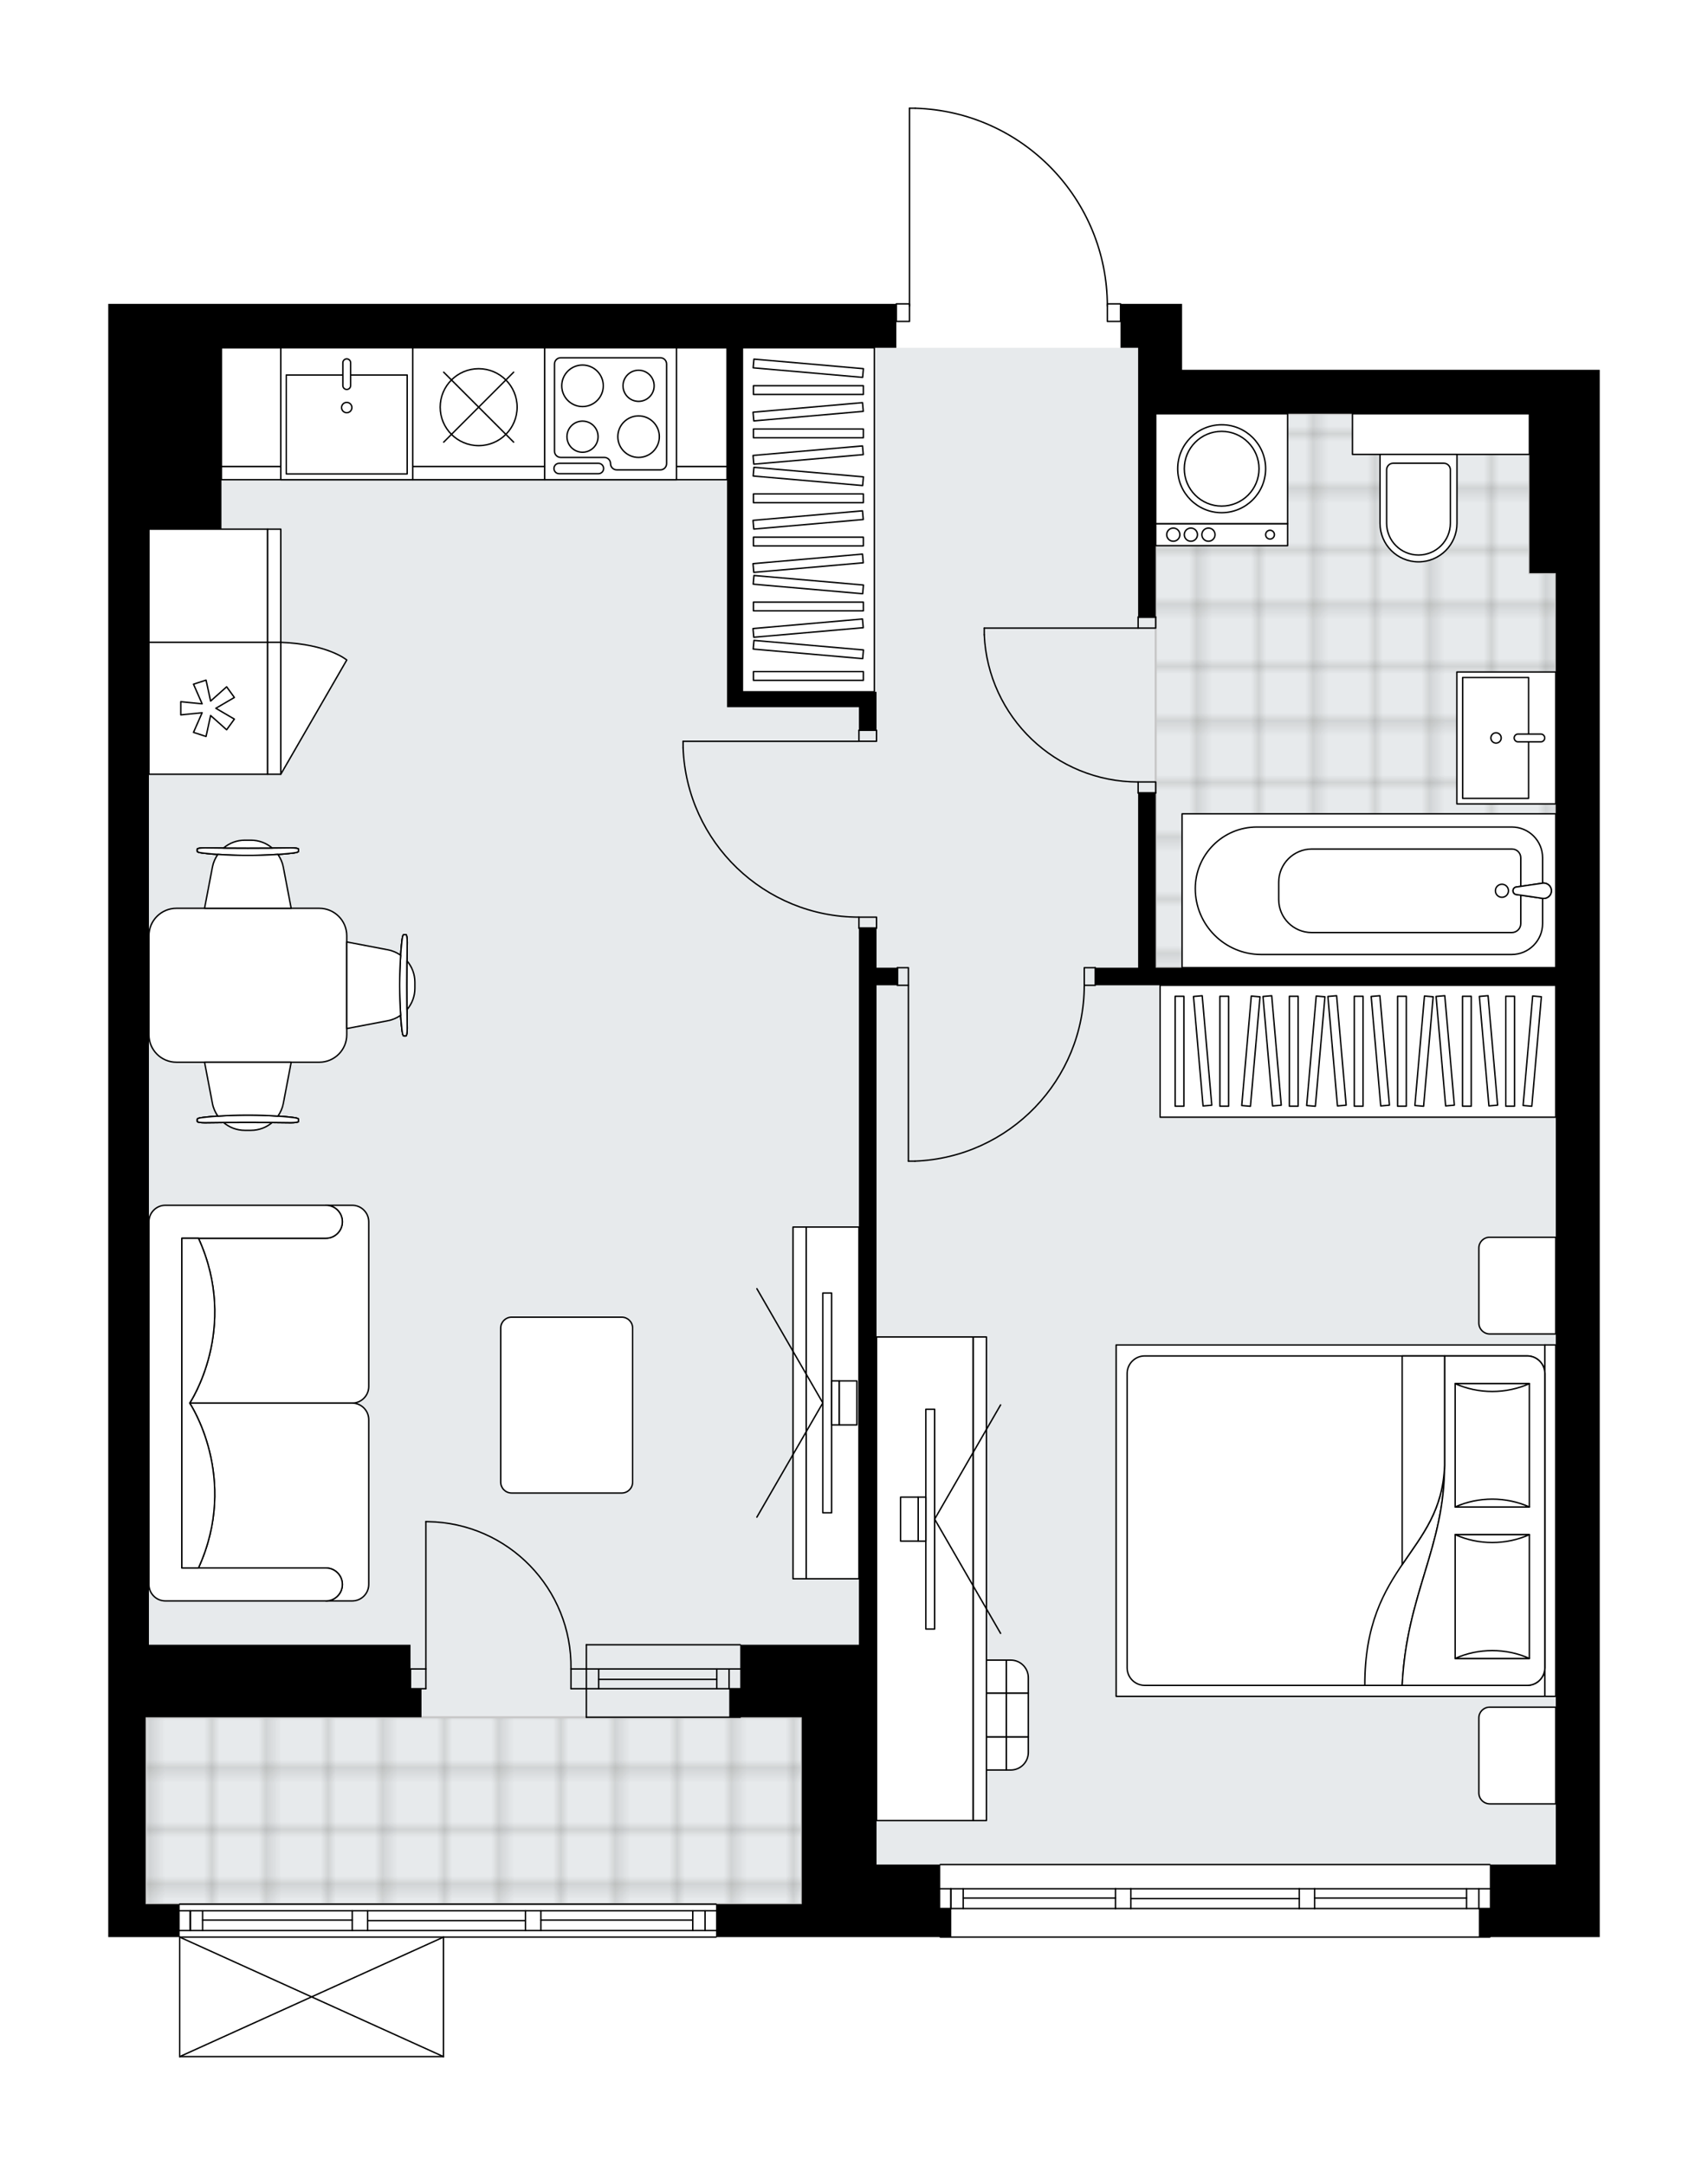 <svg xmlns="http://www.w3.org/2000/svg" xmlns:xlink="http://www.w3.org/1999/xlink" height="2000px" id="Layer_1" style="enable-background:new 0 0 1577.87 2000;" version="1.1" viewBox="0 0 1577.87 2000" width="1577.87px" x="0px" y="0px" xml:space="preserve">
<style type="text/css">
	.st0{fill:none;}
	.st1{opacity:0.25;fill:none;stroke:#13110C;stroke-width:0.4;stroke-miterlimit:10;}
	.st2{fill:#FFFFFF;}
	.st3{fill:#E7EAEC;}
	.st4{fill:url(#SVGID_1_);stroke:#C8C8C8;stroke-width:2;stroke-linecap:round;stroke-linejoin:round;stroke-miterlimit:10;}
	
		.st5{fill:url(#SVGID_00000134965187195582503730000016516638035873884086_);stroke:#C8C8C8;stroke-width:2;stroke-linecap:round;stroke-linejoin:round;stroke-miterlimit:10;}
	.st6{fill:none;stroke:#000000;stroke-width:1.3;stroke-linecap:round;stroke-linejoin:round;stroke-miterlimit:10;}
	.st7{fill:#FFFFFF;stroke:#000000;stroke-width:1.3;stroke-linecap:round;stroke-linejoin:round;stroke-miterlimit:10;}
	.st8{fill:none;stroke:#000000;stroke-width:1.3;stroke-linecap:round;stroke-linejoin:round;}
	.st9{fill:none;stroke:#000000;stroke-width:1.3;stroke-linecap:round;stroke-linejoin:round;stroke-dasharray:9.937,9.937;}
	.st10{font-family:'Arial-BoldMT';}
	.st11{font-size:106.437px;}
	.st12{font-size:90.062px;}
	.st13{font-family:'ArialMT';}
	.st14{font-size:40px;}
</style>
<pattern height="14.57" id="New_Pattern_Swatch_2" patternUnits="userSpaceOnUse" style="overflow:visible;" viewBox="7.49 -22.06 14.57 14.57" width="14.57" x="-84.34" y="1060.84">
	<g>
		<rect class="st0" height="14.57" width="14.57" x="7.49" y="-22.06" />
		<g>
			<rect class="st1" height="7.29" width="7.29" x="14.77" y="-7.49" />
		</g>
		<g>
			<rect class="st1" height="7.29" width="7.29" x="0.2" y="-7.49" />
		</g>
		<g>
			<rect class="st1" height="7.29" width="7.29" x="22.06" y="-14.77" />
		</g>
		<g>
			<rect class="st1" height="7.29" width="7.29" x="7.49" y="-14.77" />
			<rect class="st1" height="7.29" width="7.29" x="14.77" y="-22.06" />
		</g>
		<g>
			<rect class="st1" height="7.29" width="7.29" x="0.2" y="-22.06" />
		</g>
		<g>
			<rect class="st1" height="7.29" width="7.29" x="22.06" y="-29.35" />
		</g>
		<g>
			<rect class="st1" height="7.29" width="7.29" x="7.49" y="-29.35" />
		</g>
	</g>
</pattern>
<path class="st2" d="M1437.25,341.64h40.62v40.62v147.23v989.99v67.01v136.06v40.62v26.4h-100.89c0,0,0,0,0,0  c0,0.36-0.29,0.65-0.65,0.65H868.64c-0.36,0-0.65-0.29-0.65-0.65c0,0,0,0,0,0H740.7h-78.55c0,0,0,0,0,0c0,0.36-0.29,0.65-0.65,0.65  H410.34V1900c0,0,0,0.01,0,0.01c0,0.04-0.02,0.08-0.03,0.12c-0.01,0.04-0.01,0.09-0.03,0.13c0,0,0,0.01,0,0.01  c0,0.01-0.01,0.01-0.01,0.02c-0.05,0.09-0.12,0.17-0.2,0.23c-0.02,0.02-0.04,0.03-0.07,0.04c-0.09,0.05-0.2,0.09-0.31,0.09H166  c-0.12,0-0.22-0.04-0.31-0.09c-0.02-0.01-0.04-0.03-0.07-0.04c-0.08-0.06-0.15-0.14-0.2-0.23c0-0.01-0.01-0.01-0.01-0.02  c0,0,0-0.01,0-0.01c-0.02-0.04-0.02-0.09-0.03-0.13c-0.01-0.04-0.02-0.08-0.03-0.12c0,0,0-0.01,0-0.01v-110.43c0,0,0,0,0,0H100  v-30.46v-172.61v-26.4v-40.61V488.87V321.33v-40.61h727.37v0c0-0.36,0.29-0.65,0.65-0.65h11.53V100c0-0.36,0.29-0.65,0.65-0.65h5.32  c0,0,0.01,0,0.01,0c0,0,0.01,0,0.01,0c47.97,1.42,92.8,21.17,126.23,55.6c32.8,33.79,51.13,78.13,51.81,125.12h11.57  c0.36,0,0.65,0.29,0.65,0.65v0h15.6h40.62v60.92H1437.25z" id="background" />
<g id="floor">
	<polygon class="st3" points="1437.25,382.25 1051.41,382.25 1051.41,321.33 137.57,321.33 137.57,1519.48 134.52,1519.48    134.52,1759.11 740.7,1759.11 740.7,1722.55 1437.25,1722.55  " />
	<pattern id="SVGID_1_" patternTransform="matrix(7.164 0 0 7.164 45449.734 48196.227)" xlink:href="#New_Pattern_Swatch_2">
	</pattern>
	<polygon class="st4" points="1412.88,529.48 1412.88,382.25 1249.41,382.25 1249.41,382.25 1067.65,382.25 1067.65,419.82    1067.65,483.29 1067.65,894 1400.7,894 1412.88,894 1437.25,894 1437.25,529.48  " />
	
		<pattern id="SVGID_00000173161326315492584830000009333979640893197471_" patternTransform="matrix(7.164 0 0 7.164 45449.734 48196.227)" xlink:href="#New_Pattern_Swatch_2">
	</pattern>
	
		<rect height="172.61" style="fill:url(#SVGID_00000173161326315492584830000009333979640893197471_);stroke:#C8C8C8;stroke-width:2;stroke-linecap:round;stroke-linejoin:round;stroke-miterlimit:10;" width="606.18" x="134.52" y="1586.49" />
	<g id="LINE_00000072988408870410124820000007969554285180220039_">
		<line class="st6" x1="166" x2="661.5" y1="1759.11" y2="1759.11" />
	</g>
	<g id="LINE_00000170970158582783037170000005345120005372896186_">
		<line class="st6" x1="175.79" x2="175.79" y1="1765.2" y2="1783.47" />
	</g>
	<g id="LINE_00000147936393104943224620000014590377672322194052_">
		<line class="st6" x1="651.35" x2="651.35" y1="1765.2" y2="1783.47" />
	</g>
	<g id="LINE_00000078745929642760646600000015029802117367046804_">
		<line class="st6" x1="325.41" x2="187.16" y1="1773.83" y2="1773.83" />
	</g>
	<g id="LINE_00000121253210130642275200000016218091996712100239_">
		<line class="st6" x1="639.98" x2="499.65" y1="1773.83" y2="1773.83" />
	</g>
	<g id="LINE_00000141437220527393014470000008942636960544024216_">
		<line class="st6" x1="639.98" x2="639.98" y1="1783.47" y2="1765.2" />
	</g>
	<g id="LINE_00000107553932141149108760000000811515167618138815_">
		<line class="st6" x1="175.79" x2="175.79" y1="1765.2" y2="1783.47" />
	</g>
	<g id="LINE_00000127035399646741306670000016009622693421608613_">
		<line class="st6" x1="187.16" x2="187.16" y1="1783.47" y2="1765.2" />
	</g>
	<g id="LINE_00000072244255329027400120000016004418935523003059_">
		<line class="st6" x1="339.63" x2="339.63" y1="1765.2" y2="1783.47" />
	</g>
	<g id="LINE_00000183937303751046764290000003201385905480678311_">
		<line class="st6" x1="339.63" x2="325.41" y1="1783.47" y2="1783.47" />
	</g>
	<g id="LINE_00000178174492855727514280000003125752906611743928_">
		<line class="st6" x1="325.41" x2="325.41" y1="1783.47" y2="1765.2" />
	</g>
	<g id="LINE_00000016796451867049028330000006873170302539575707_">
		<line class="st6" x1="325.41" x2="339.63" y1="1765.2" y2="1765.2" />
	</g>
	<g id="LINE_00000117654569331732749760000010134682146398960030_">
		<line class="st6" x1="661.5" x2="166" y1="1789.57" y2="1789.57" />
	</g>
	<g id="LINE_00000145047935216065519610000003111959201941937575_">
		<line class="st6" x1="499.65" x2="499.65" y1="1765.2" y2="1783.47" />
	</g>
	<g id="LINE_00000170963341558572915240000015378091054592495547_">
		<line class="st6" x1="499.65" x2="485.44" y1="1783.47" y2="1783.47" />
	</g>
	<g id="LINE_00000175324132637472968610000000915549307681817493_">
		<line class="st6" x1="485.44" x2="485.44" y1="1783.47" y2="1765.2" />
	</g>
	<g id="LINE_00000138569204683002247720000012962346297782762664_">
		<line class="st6" x1="485.44" x2="499.65" y1="1765.2" y2="1765.2" />
	</g>
	<g id="LINE_00000036221204633398743670000014581699692657112494_">
		<line class="st6" x1="485.44" x2="339.63" y1="1774.34" y2="1774.34" />
	</g>
	<g id="LWPOLYLINE_00000005951106168518057550000006252968025767391123_">
		<line class="st6" x1="499.65" x2="661.5" y1="1765.2" y2="1765.2" />
	</g>
	<g id="LWPOLYLINE_00000137852105468325689860000014128782094293821086_">
		<line class="st6" x1="485.44" x2="339.63" y1="1765.2" y2="1765.2" />
	</g>
	<g id="LWPOLYLINE_00000155144902823505719060000007298360764840327092_">
		<line class="st6" x1="325.41" x2="166" y1="1765.2" y2="1765.2" />
	</g>
	<g id="LWPOLYLINE_00000014602722237533467240000001461779442595738755_">
		<line class="st6" x1="499.65" x2="661.5" y1="1783.47" y2="1783.47" />
	</g>
	<g id="LWPOLYLINE_00000044893363850001076200000017975776052608928141_">
		<line class="st6" x1="485.44" x2="339.63" y1="1783.47" y2="1783.47" />
	</g>
	<g id="LWPOLYLINE_00000043427108201167650770000006655451575084403350_">
		<line class="st6" x1="325.41" x2="166" y1="1783.47" y2="1783.47" />
	</g>
	<g id="LINE_00000133516912460411298910000017977094212503973287_">
		<line class="st6" x1="868.64" x2="1376.33" y1="1722.55" y2="1722.55" />
	</g>
	<g id="LINE_00000106122690218534554800000015762765656534599313_">
		<line class="st6" x1="878.43" x2="878.43" y1="1744.89" y2="1763.17" />
	</g>
	<g id="LINE_00000078743652656642731130000016961151891999305885_">
		<line class="st6" x1="1366.18" x2="1366.18" y1="1744.89" y2="1763.17" />
	</g>
	<g id="LINE_00000091708765678505515290000007624455912513642677_">
		<line class="st6" x1="1030.49" x2="889.8" y1="1753.52" y2="1753.52" />
	</g>
	<g id="LINE_00000036252197768669115470000004924416144501073035_">
		<line class="st6" x1="1354.8" x2="1214.48" y1="1753.52" y2="1753.52" />
	</g>
	<g id="LINE_00000092453946078815881370000010895826761039625123_">
		<line class="st6" x1="1354.8" x2="1354.8" y1="1763.17" y2="1744.89" />
	</g>
	<g id="LINE_00000047774875723958583670000004977582212378206616_">
		<line class="st6" x1="878.43" x2="878.43" y1="1744.89" y2="1763.17" />
	</g>
	<g id="LINE_00000155112636698141151830000007374135053564878740_">
		<line class="st6" x1="889.8" x2="889.8" y1="1763.17" y2="1744.89" />
	</g>
	<g id="LINE_00000041982790750742513490000016284754793219256965_">
		<line class="st6" x1="1044.71" x2="1044.71" y1="1744.89" y2="1763.17" />
	</g>
	<g id="LINE_00000148659784740884483150000015121566618480307606_">
		<line class="st6" x1="1044.71" x2="1030.49" y1="1763.17" y2="1763.17" />
	</g>
	<g id="LINE_00000047742373131731025180000011788826520849844414_">
		<line class="st6" x1="1030.49" x2="1030.49" y1="1763.17" y2="1744.89" />
	</g>
	<g id="LINE_00000129908158114559294200000015941742259739543430_">
		<line class="st6" x1="1030.49" x2="1044.71" y1="1744.89" y2="1744.89" />
	</g>
	<g id="LINE_00000132808069927339604730000003256261472458611606_">
		<line class="st6" x1="1376.33" x2="868.64" y1="1789.57" y2="1789.57" />
	</g>
	<g id="LINE_00000121997853536415939480000014575257431112713401_">
		<line class="st6" x1="1214.48" x2="1214.48" y1="1744.89" y2="1763.17" />
	</g>
	<g id="LINE_00000026125282705690571360000013528099541378246039_">
		<line class="st6" x1="1214.48" x2="1200.26" y1="1763.17" y2="1763.17" />
	</g>
	<g id="LINE_00000168837584055816294010000014276867668496691849_">
		<line class="st6" x1="1200.26" x2="1200.26" y1="1763.17" y2="1744.89" />
	</g>
	<g id="LINE_00000043442465161570140590000017672239827947905937_">
		<line class="st6" x1="1200.26" x2="1214.48" y1="1744.89" y2="1744.89" />
	</g>
	<g id="LINE_00000092456704964428050960000015449048675200004538_">
		<line class="st6" x1="1200.26" x2="1044.71" y1="1754.03" y2="1754.03" />
	</g>
	<g id="LWPOLYLINE_00000026849565289092587350000010639551477784801444_">
		<line class="st6" x1="1214.48" x2="1376.33" y1="1744.89" y2="1744.89" />
	</g>
	<g id="LWPOLYLINE_00000022548549256281178760000014722205912517437315_">
		<line class="st6" x1="1200.26" x2="1044.71" y1="1744.89" y2="1744.89" />
	</g>
	<g id="LWPOLYLINE_00000153672571860138076920000015564098585941768365_">
		<line class="st6" x1="1030.49" x2="868.64" y1="1744.89" y2="1744.89" />
	</g>
	<g id="LWPOLYLINE_00000161590866166538566670000015978400125578056353_">
		<line class="st6" x1="1214.48" x2="1376.33" y1="1763.17" y2="1763.17" />
	</g>
	<g id="LWPOLYLINE_00000088106612775416888890000014780357015232452534_">
		<line class="st6" x1="1200.26" x2="1044.71" y1="1763.17" y2="1763.17" />
	</g>
	<g id="LWPOLYLINE_00000157298478258302698630000011261160541809293997_">
		<line class="st6" x1="1030.49" x2="868.64" y1="1763.17" y2="1763.17" />
	</g>
	<g id="LINE_00000042005619302871191730000010835695599993709696_">
		<line class="st6" x1="541.69" x2="683.84" y1="1541.82" y2="1541.82" />
	</g>
	<g id="LINE_00000124148774925494906670000005241271268355832708_">
		<line class="st6" x1="541.69" x2="683.84" y1="1560.09" y2="1560.09" />
	</g>
	<g id="LINE_00000021096546038495581030000014724102971257598855_">
		<line class="st6" x1="553.06" x2="662.17" y1="1551.45" y2="1551.45" />
	</g>
	<g id="LINE_00000044173182629223440700000017370076373644392856_">
		<line class="st6" x1="673.54" x2="673.54" y1="1541.82" y2="1560.09" />
	</g>
	<g id="LINE_00000013191720335703411970000010534415739285118651_">
		<line class="st6" x1="553.06" x2="553.06" y1="1541.82" y2="1560.09" />
	</g>
	<g id="LINE_00000062871019464335317450000016754819625315171203_">
		<line class="st6" x1="541.69" x2="683.84" y1="1519.48" y2="1519.48" />
	</g>
	<g id="LINE_00000079453229929342249010000002001905277938654875_">
		<line class="st6" x1="683.84" x2="541.69" y1="1586.49" y2="1586.49" />
	</g>
	<g id="LINE_00000129891871526059638120000006336775348043920284_">
		<line class="st6" x1="662.17" x2="662.17" y1="1541.8" y2="1560.08" />
	</g>
	<g id="LINE_00000083074478802108309130000014137268878507046556_">
		<line class="st6" x1="541.69" x2="541.69" y1="1519.48" y2="1586.49" />
	</g>
	<g id="LWPOLYLINE_00000018233019237846579700000008337698761266678455_">
		<rect class="st6" height="16.25" width="12.18" x="1022.98" y="280.72" />
	</g>
	<g id="LWPOLYLINE_00000013911633065211129350000017117748032585139094_">
		<rect class="st6" height="16.25" width="12.18" x="828.03" y="280.72" />
	</g>
	<g id="LWPOLYLINE_00000036229277968944580510000018243762680982828725_">
		<path class="st6" d="M845.53,100c98.84,2.93,177.44,83.89,177.44,182.77" />
	</g>
	<g id="LINE_00000160154938548173581760000014825033375944243390_">
		<line class="st6" x1="840.21" x2="840.21" y1="282.77" y2="100" />
	</g>
	<g id="LINE_00000139983186921337746440000013090919397265967507_">
		<line class="st6" x1="840.21" x2="845.53" y1="100" y2="100" />
	</g>
	<g id="LWPOLYLINE_00000107561167088512134250000008208205686631351226_">
		<rect class="st6" height="10.15" width="16.25" x="1051.41" y="570.1" />
	</g>
	<g id="LWPOLYLINE_00000086681806136869626740000000209734267356062134_">
		<rect class="st6" height="10.15" width="16.25" x="1051.41" y="722.41" />
	</g>
	<g id="LINE_00000097459260198623474510000003328471159183973507_">
		<line class="st6" x1="1051.41" x2="1067.65" y1="570.1" y2="570.1" />
	</g>
	<g id="LINE_00000052814566689480145460000013723002002451011459_">
		<line class="st6" x1="1051.41" x2="1067.65" y1="732.56" y2="732.56" />
	</g>
	<g id="LINE_00000011020517492470931110000002914903831140116913_">
		<line class="st6" x1="1051.41" x2="909.26" y1="580.25" y2="580.25" />
	</g>
	<g id="ARC_00000005948101739236723050000006262135350225611395_">
		<path class="st6" d="M1051.41,722.41c-76.14-0.05-138.77-59.99-142.15-136.06" />
	</g>
	<g id="LINE_00000091003889095074225090000000590451685722942634_">
		<line class="st6" x1="909.26" x2="909.26" y1="580.25" y2="586.35" />
	</g>
	<g id="LWPOLYLINE_00000073722545269897632110000005734264421308864914_">
		<rect class="st6" height="16.25" width="10.15" x="829.04" y="894" />
	</g>
	<g id="LWPOLYLINE_00000134238462949136008540000001887605479812856255_">
		<rect class="st6" height="16.25" width="10.15" x="1001.65" y="894" />
	</g>
	<g id="LINE_00000168078184751083853300000008654071811784939702_">
		<line class="st6" x1="829.04" x2="829.04" y1="910.25" y2="894" />
	</g>
	<g id="LINE_00000098909091729577472760000013658924009476670099_">
		<line class="st6" x1="1011.81" x2="1011.81" y1="910.25" y2="894" />
	</g>
	<g id="LINE_00000008147315644871863860000006194652937346279823_">
		<line class="st6" x1="839.19" x2="839.19" y1="910.25" y2="1072.71" />
	</g>
	<g id="LINE_00000090261116611547252240000011270018990232639640_">
		<line class="st6" x1="845.29" x2="839.19" y1="1072.71" y2="1072.71" />
	</g>
	<g id="ARC_00000121982256958724849190000008903326125983483016_">
		<path class="st6" d="M1001.65,910.25c-0.04,87.36-69.08,159.08-156.37,162.46" />
	</g>
	<g id="LWPOLYLINE_00000154427515341466711420000016930665494458489011_">
		<rect class="st6" height="10.15" width="16.25" x="793.5" y="674.68" />
	</g>
	<g id="LWPOLYLINE_00000016777858316438612630000012107336976775768231_">
		<rect class="st6" height="10.15" width="16.25" x="793.5" y="847.3" />
	</g>
	<g id="LINE_00000167371027423843536990000009406712900831802812_">
		<line class="st6" x1="793.5" x2="809.75" y1="674.68" y2="674.68" />
	</g>
	<g id="LINE_00000030467873438918870690000013424907185217869230_">
		<line class="st6" x1="793.5" x2="809.75" y1="857.45" y2="857.45" />
	</g>
	<g id="LINE_00000128487622191752228980000001481357124237789860_">
		<line class="st6" x1="793.5" x2="631.04" y1="684.84" y2="684.84" />
	</g>
	<g id="LINE_00000127033726673782894800000011628859325619816069_">
		<line class="st6" x1="631.04" x2="631.04" y1="690.93" y2="684.84" />
	</g>
	<g id="ARC_00000007427231987820491860000007159409503113442721_">
		<path class="st6" d="M793.5,847.3c-87.36-0.04-159.08-69.08-162.46-156.37" />
	</g>
	<g id="ARC_00000039114833424505971830000005490795200721356951_">
		<path class="st6" d="M393.44,1405.75c0.66,0,1.33,0.01,1.99,0.02c74.03,1.11,133.14,62.02,132.04,136.05" />
	</g>
	<g id="LINE_00000000915289601996092370000016279491292654415012_">
		<line class="st6" x1="393.44" x2="393.44" y1="1541.82" y2="1405.75" />
	</g>
	<g id="LINE_00000008130722925884356360000018427192250758577583_">
		<line class="st6" x1="541.69" x2="527.47" y1="1541.82" y2="1541.82" />
	</g>
	<g id="LINE_00000143579733586376348390000005559589205091680918_">
		<line class="st6" x1="527.47" x2="527.47" y1="1541.82" y2="1560.09" />
	</g>
	<g id="LINE_00000022538097195440186170000009062850039631973794_">
		<line class="st6" x1="527.47" x2="541.69" y1="1560.09" y2="1560.09" />
	</g>
	<g id="LINE_00000046331400444745460450000018203602975516034955_">
		<line class="st6" x1="379.23" x2="393.44" y1="1560.09" y2="1560.09" />
	</g>
	<g id="LINE_00000142157673672323232160000012968429597702066567_">
		<line class="st6" x1="393.44" x2="393.44" y1="1560.09" y2="1541.82" />
	</g>
	<g id="LINE_00000139284685735638246980000007512395554823970999_">
		<line class="st6" x1="393.44" x2="379.23" y1="1541.82" y2="1541.82" />
	</g>
	<g id="LINE_00000028296045029565098630000008459728341355165321_">
		<line class="st6" x1="379.23" x2="379.23" y1="1560.09" y2="1541.82" />
	</g>
	<g id="LINE_00000024718162251972723580000003981368614816743345_">
		<line class="st6" x1="409.69" x2="166" y1="1900" y2="1900" />
	</g>
	<g id="LINE_00000116220464530063809690000007397003861568144781_">
		<line class="st6" x1="166" x2="166" y1="1900" y2="1789.57" />
	</g>
	<g id="LINE_00000143580853345558512790000003821704202097968279_">
		<line class="st6" x1="409.69" x2="409.69" y1="1789.57" y2="1900" />
	</g>
	<g id="LWPOLYLINE_00000114037297360522684250000011560861593464938117_">
		<line class="st6" x1="166" x2="409.69" y1="1789.57" y2="1900" />
	</g>
	<g id="LWPOLYLINE_00000090977675688784177430000004033112960462945928_">
		<line class="st6" x1="409.69" x2="166" y1="1789.57" y2="1900" />
	</g>
	<polygon points="379.23,1519.48 137.57,1519.48 137.57,488.87 190.37,488.87 204.58,488.87 204.58,321.33 671.66,321.33    671.66,653.36 685.87,653.36 793.5,653.36 793.5,674.68 809.75,674.68 809.75,653.36 809.75,639.15 685.87,639.15 685.87,321.33    828.03,321.33 828.03,280.72 100,280.72 100,321.33 100,488.87 100,1519.48 100,1560.09 100,1586.49 100,1759.11 100,1789.57    166,1789.57 166,1759.11 134.52,1759.11 134.52,1586.49 389.38,1586.49 389.38,1560.09 379.23,1560.09  " />
	<polygon points="868.64,1722.55 809.75,1722.55 809.75,1519.48 809.75,910.25 829.04,910.25 829.04,894 809.75,894 809.75,857.45    793.5,857.45 793.5,1519.48 740.7,1519.48 683.84,1519.48 683.84,1560.09 673.69,1560.09 673.69,1586.49 740.7,1586.49    740.7,1722.55 740.7,1759.11 661.5,1759.11 661.5,1789.57 740.7,1789.57 868.64,1789.57 878.79,1789.57 878.79,1763.17    868.64,1763.17  " />
	<polygon points="1092.02,341.64 1092.02,280.72 1051.41,280.72 1035.16,280.72 1035.16,321.33 1051.41,321.33 1051.41,341.64    1051.41,382.25 1051.41,570.1 1067.65,570.1 1067.65,382.25 1412.88,382.25 1412.88,529.48 1437.25,529.48 1437.25,894    1067.65,894 1067.65,732.56 1051.41,732.56 1051.41,894 1011.81,894 1011.81,910.25 1437.25,910.25 1437.25,1519.48    1437.25,1586.49 1437.25,1722.55 1376.33,1722.55 1376.33,1763.17 1366.17,1763.17 1366.17,1789.57 1477.87,1789.57    1477.87,1763.17 1477.87,1722.55 1477.87,1586.49 1477.87,1519.48 1477.87,529.48 1477.87,382.25 1477.87,341.64 1437.25,341.64     " />
</g>
<g id="mebel">
	<g>
		<path class="st7" d="M1366.18,1152.98v69.24c0,5.61,4.55,10.15,10.15,10.15h60.92v-89.35h-61.11    C1370.64,1143.01,1366.18,1147.47,1366.18,1152.98z" />
		<path class="st7" d="M1366.18,1587.1v69.24c0,5.61,4.55,10.15,10.15,10.15h60.92v-89.35h-61.11    C1370.64,1577.13,1366.18,1581.59,1366.18,1587.1z" />
		<g>
			
				<rect class="st7" height="10.15" transform="matrix(-1.348257e-10 1 -1 -1.348257e-10 2837.019 -27.334)" width="324.64" x="1269.85" y="1399.77" />
			
				<rect class="st7" height="396" transform="matrix(-1.348257e-10 1 -1 -1.348257e-10 2633.943 175.741)" width="324.64" x="1066.78" y="1206.84" />
			<path class="st7" d="M1427.1,1268.92v271.84c0,8.97-7.27,16.25-16.25,16.25H1057.5c-8.97,0-16.25-7.27-16.25-16.25v-271.84     c0-8.97,7.27-16.25,16.25-16.25h353.35C1419.83,1252.67,1427.1,1259.95,1427.1,1268.92z" />
			<path class="st7" d="M1295.35,1557.01c4.16-84.91,39.15-126.99,39.17-203.45c-2.77,81.81-73.85,90.54-73.7,203.45     L1295.35,1557.01z" />
			<g>
				<path class="st7" d="M1295.35,1557.01c4.16-84.91,39.15-126.99,39.17-203.45l0-100.89h76.34c8.97,0,16.25,7.27,16.25,16.25      v271.84c0,8.97-7.27,16.25-16.25,16.25L1295.35,1557.01L1295.35,1557.01z" />
			</g>
			
				<rect class="st7" height="68.57" transform="matrix(-1.352529e-10 1 -1 -1.352529e-10 2713.79 -43.341)" width="113.93" x="1321.6" y="1300.94" />
			<path class="st7" d="M1344.28,1392.19c21.54-9.65,47.03-9.65,68.57,0H1344.28z" />
			<path class="st7" d="M1412.85,1278.26c-21.54,9.65-47.03,9.65-68.57,0H1412.85z" />
			
				<rect class="st7" height="68.57" transform="matrix(-1.353532e-10 1 -1 -1.353532e-10 2853.523 96.391)" width="114.36" x="1321.38" y="1440.67" />
			<path class="st7" d="M1344.28,1532.14c21.54-9.69,47.03-9.69,68.57,0H1344.28z" />
			<path class="st7" d="M1412.85,1417.77c-21.54,9.69-47.03,9.69-68.57,0H1412.85z" />
			<g>
				<path class="st7" d="M1334.52,1353.56v-100.89h-39.17v192.77C1313.83,1418.13,1333.1,1395.4,1334.52,1353.56z" />
			</g>
		</g>
	</g>
	<g>
		<g>
			
				<rect class="st7" height="40.62" transform="matrix(-4.433805e-11 1 -1 -4.433805e-11 2493.794 675.078)" width="40.62" x="889.05" y="1564.13" />
			
				<rect class="st7" height="20.31" transform="matrix(-4.380070e-11 1 -1 -4.380070e-11 2524.256 644.617)" width="40.62" x="919.51" y="1574.28" />
			
				<rect class="st7" height="20.31" transform="matrix(-4.433805e-11 1 -1 -4.433805e-11 2463.333 705.54)" width="40.62" x="858.59" y="1574.28" />
			
				<rect class="st7" height="40.62" transform="matrix(4.454754e-11 -1 1 4.454754e-11 -710.616 2529.332)" width="30.46" x="894.13" y="1599.67" />
			<path class="st7" d="M949.97,1604.74v14.22c0,8.97-7.27,16.25-16.25,16.25h-4.06v-30.46H949.97z" />
			<path class="st7" d="M889.05,1604.74v30.46h-4.06c-8.97,0-16.25-7.27-16.25-16.25v-14.22H889.05z" />
			
				<rect class="st7" height="40.62" transform="matrix(4.681595e-11 -1 1 4.681595e-11 -639.54 2458.256)" width="30.46" x="894.13" y="1528.59" />
			<path class="st7" d="M949.97,1549.91v14.22h-20.31v-30.46h4.06C942.7,1533.67,949.97,1540.94,949.97,1549.91z" />
			<path class="st7" d="M889.05,1533.67v30.46h-20.31v-14.22c0-8.97,7.27-16.25,16.25-16.25H889.05z" />
		</g>
		<g>
			
				<rect class="st7" height="89.35" transform="matrix(-9.444972e-11 -1 1 -9.444972e-11 -604.103 2312.956)" width="446.77" x="631.04" y="1413.85" />
			
				<rect class="st7" height="12.18" transform="matrix(-1.696992e-11 -1 1 -1.696992e-11 -553.334 2363.725)" width="446.77" x="681.81" y="1452.44" />
		</g>
		<g>
			<g>
				<g id="LINE_00000162351987578672515800000006539015812684413059_">
					<line class="st7" x1="863.43" x2="924.35" y1="1403.44" y2="1508.96" />
				</g>
				<g id="LINE_00000137122405835152960550000008702662031831394698_">
					<line class="st7" x1="863.43" x2="924.35" y1="1403.44" y2="1297.92" />
				</g>
			</g>
			
				<rect class="st7" height="203.08" transform="matrix(-1 -1.224647e-16 1.224647e-16 -1 1718.74 2806.872)" width="8.12" x="855.31" y="1301.9" />
			<rect class="st7" height="40.62" width="7.11" x="848.2" y="1383.13" />
			
				<rect class="st7" height="40.62" transform="matrix(-1 1.791333e-12 -1.791333e-12 -1 1680.156 2806.872)" width="16.25" x="831.95" y="1383.13" />
		</g>
	</g>
	<g>
		<rect class="st7" height="317.81" width="121.85" x="685.87" y="321.33" />
		<g>
			<rect class="st7" height="8.07" width="101.54" x="696.03" y="356.34" />
			<rect class="st7" height="8.07" width="101.54" x="696.03" y="396.33" />
			<rect class="st7" height="8.07" width="101.54" x="696.03" y="456.3" />
			<rect class="st7" height="8.07" width="101.54" x="696.03" y="496.28" />
			<rect class="st7" height="8.07" width="101.54" x="696.03" y="556.26" />
			
				<rect class="st7" height="8.07" transform="matrix(0.996 0.087 -0.087 0.996 32.508 -63.792)" width="101.54" x="696.03" y="336.35" />
			
				<rect class="st7" height="8.07" transform="matrix(0.996 0.087 -0.087 0.996 41.22 -63.412)" width="101.54" x="696.03" y="436.31" />
			
				<rect class="st7" height="8.07" transform="matrix(0.996 0.087 -0.087 0.996 49.932 -63.032)" width="101.54" x="696.03" y="536.27" />
			
				<rect class="st7" height="8.07" transform="matrix(0.996 -0.087 0.087 0.996 -30.31 66.535)" width="101.54" x="696.03" y="376.34" />
			
				<rect class="st7" height="8.07" transform="matrix(0.996 -0.087 0.087 0.996 -33.794 66.687)" width="101.54" x="696.03" y="416.32" />
			
				<rect class="st7" height="8.07" transform="matrix(0.996 -0.087 0.087 0.996 -39.022 66.915)" width="101.54" x="696.03" y="476.29" />
			
				<rect class="st7" height="8.07" transform="matrix(0.996 -0.087 0.087 0.996 -42.506 67.068)" width="101.54" x="696.03" y="516.28" />
			
				<rect class="st7" height="8.07" transform="matrix(0.996 0.087 -0.087 0.996 55.159 -62.803)" width="101.54" x="696.03" y="596.24" />
			
				<rect class="st7" height="8.07" transform="matrix(0.996 -0.087 0.087 0.996 -47.733 67.296)" width="101.54" x="696.03" y="576.25" />
			<rect class="st7" height="8.07" width="101.54" x="696.03" y="620.46" />
		</g>
	</g>
	<g>
		
			<rect class="st7" height="365.54" transform="matrix(-2.334099e-10 1 -1 -2.334099e-10 2225.657 -283.314)" width="121.85" x="1193.56" y="788.4" />
		<g>
			
				<rect class="st7" height="8.07" transform="matrix(-2.251303e-10 1 -1 -2.251303e-10 2366.275 -423.931)" width="101.54" x="1344.33" y="967.14" />
			
				<rect class="st7" height="8.07" transform="matrix(-2.249518e-10 1 -1 -2.249518e-10 2326.292 -383.949)" width="101.54" x="1304.35" y="967.14" />
			
				<rect class="st7" height="8.07" transform="matrix(-2.243603e-10 1 -1 -2.243603e-10 2266.318 -323.974)" width="101.54" x="1244.38" y="967.14" />
			
				<rect class="st7" height="8.07" transform="matrix(-2.244322e-10 1 -1 -2.244322e-10 2226.335 -283.991)" width="101.54" x="1204.39" y="967.14" />
			
				<rect class="st7" height="8.07" transform="matrix(-2.249331e-10 1 -1 -2.249331e-10 2166.36 -224.017)" width="101.54" x="1144.42" y="967.14" />
			
				<rect class="st7" height="8.07" transform="matrix(-0.087 0.996 -0.996 -0.087 2505.904 -353.895)" width="101.54" x="1364.33" y="967.14" />
			
				<rect class="st7" height="8.07" transform="matrix(-0.087 0.996 -0.996 -0.087 2397.235 -254.318)" width="101.54" x="1264.37" y="967.14" />
			
				<rect class="st7" height="8.07" transform="matrix(-0.087 0.996 -0.996 -0.087 2288.566 -154.741)" width="101.54" x="1164.41" y="967.14" />
			
				<rect class="st7" height="8.07" transform="matrix(0.087 0.996 -0.996 0.087 2222.739 -483.351)" width="101.54" x="1324.34" y="967.14" />
			
				<rect class="st7" height="8.07" transform="matrix(0.087 0.996 -0.996 0.087 2186.241 -443.52)" width="101.54" x="1284.36" y="967.14" />
			
				<rect class="st7" height="8.07" transform="matrix(0.087 0.996 -0.996 0.087 2131.493 -383.774)" width="101.54" x="1224.39" y="967.14" />
			
				<rect class="st7" height="8.07" transform="matrix(0.087 0.996 -0.996 0.087 2094.995 -343.943)" width="101.54" x="1184.4" y="967.14" />
			
				<rect class="st7" height="8.07" transform="matrix(-0.087 0.996 -0.996 -0.087 2223.365 -94.995)" width="101.54" x="1104.44" y="967.14" />
			
				<rect class="st7" height="8.07" transform="matrix(0.087 0.996 -0.996 0.087 2040.248 -284.197)" width="101.54" x="1124.43" y="967.14" />
			
				<rect class="st7" height="8.07" transform="matrix(-2.243425e-10 1 -1 -2.243425e-10 2102.158 -159.815)" width="101.54" x="1080.22" y="967.14" />
			
				<rect class="st7" height="8.07" transform="matrix(-2.250237e-10 1 -1 -2.250237e-10 2060.828 -118.485)" width="101.54" x="1038.89" y="967.14" />
			
				<rect class="st7" height="8.07" transform="matrix(0.087 0.996 -0.996 0.087 1981.641 -220.239)" width="101.54" x="1060.23" y="967.14" />
		</g>
	</g>
	<g>
		<rect class="st7" height="109.66" width="467.08" x="204.58" y="321.34" />
		<rect class="st7" height="12.18" width="467.08" x="204.58" y="431" />
	</g>
	<g>
		
			<rect class="st7" height="109.66" transform="matrix(6.019724e-11 -1 1 6.019724e-11 -348.728 733.541)" width="104.55" x="140.13" y="486.3" />
		
			<rect class="st7" height="12.18" transform="matrix(6.019724e-11 -1 1 6.019724e-11 -287.806 794.464)" width="104.55" x="201.05" y="535.04" />
	</g>
	<g>
		<path class="st7" d="M301.05,1143.94L301.05,1143.94c8.41,0,15.23-6.82,15.23-15.23v0c0-8.41-6.82-15.23-15.23-15.23h0h24.31    c8.44,0,15.29,6.84,15.29,15.29v152.18c0,8.42-6.89,15.3-15.3,15.3l-150.11,0c0,0,46.2-68.68,8.1-152.3H301.05z" />
		<path class="st7" d="M301.05,1448.55L301.05,1448.55c8.41,0,15.23,6.82,15.23,15.23v0c0,8.41-6.82,15.23-15.23,15.23h0h24.31    c8.44,0,15.29-6.84,15.29-15.29v-152.18c0-8.42-6.89-15.3-15.3-15.3l-150.11,0c0,0,46.2,68.68,8.1,152.3H301.05z" />
		<path class="st7" d="M152.8,1113.48h148.25c8.41,0,15.23,6.82,15.23,15.23v0c0,8.41-6.82,15.23-15.23,15.23H168.03v304.61h133.01    c8.41,0,15.23,6.82,15.23,15.23l0,0c0,8.41-6.82,15.23-15.23,15.23H152.8c-8.41,0-15.23-6.82-15.23-15.23v-335.07    C137.57,1120.33,144.42,1113.48,152.8,1113.48z" />
		<path class="st7" d="M183.33,1448.55c38.11-83.62-8.1-152.3-8.1-152.3v-0.01c0,0,46.2-68.68,8.1-152.3h-15.3v304.61    L183.33,1448.55z" />
	</g>
	<g>
		<path class="st7" d="M162.96,839.12h132c14.02,0,25.38,11.37,25.38,25.38v91.44c0,14.02-11.36,25.38-25.38,25.38h-132    c-14.02,0-25.38-11.36-25.38-25.38v-91.44C137.57,850.49,148.94,839.12,162.96,839.12z" />
		<g>
			<g id="LINE_00000033359702933105989160000018066225225948208257_">
				<path class="st7" d="M186.76,1032.48c24.58-3.09,59.87-3.09,84.45,0c2.84,0.36,4.48,0.89,4.48,1.45v0.14v2.01      c0,0.6-3.18,1.09-7.11,1.09c-26.33-0.42-52.87-0.42-79.2,0c-3.93,0-7.11-0.49-7.11-1.09v-2.01v-0.14      C182.27,1033.37,183.92,1032.84,186.76,1032.48z" />
			</g>
			<g id="LINE_00000124146111096988453930000013445057073466935987_">
				<path class="st7" d="M186.76,1032.48c24.58-3.09,59.87-3.09,84.45,0c2.84,0.36,4.48,0.89,4.48,1.45v0.14v2.01      c0,0.6-3.18,1.09-7.11,1.09c-26.33-0.42-52.87-0.42-79.2,0c-3.93,0-7.11-0.49-7.11-1.09v-2.01v-0.14      C182.27,1033.37,183.92,1032.84,186.76,1032.48z" />
			</g>
			<g id="LINE_00000019674649298890795820000012539761227926362813_">
				<path class="st7" d="M186.76,1032.48c24.58-3.09,59.87-3.09,84.45,0c2.84,0.36,4.48,0.89,4.48,1.45v0.14v2.01      c0,0.6-3.18,1.09-7.11,1.09c-26.33-0.42-52.87-0.42-79.2,0c-3.93,0-7.11-0.49-7.11-1.09v-2.01v-0.14      C182.27,1033.37,183.92,1032.84,186.76,1032.48z" />
			</g>
			<path class="st7" d="M206.54,1037.04c5.35,4.52,12.22,7.22,19.65,7.22h5.6c7.42,0,14.3-2.7,19.65-7.22     C236.46,1036.91,221.5,1036.91,206.54,1037.04z" />
			<path class="st7" d="M188.98,981.33l7.29,38.18c0.82,4.31,2.62,8.2,5,11.63c17.62-1.24,37.82-1.24,55.44,0     c2.39-3.42,4.18-7.31,5-11.63l7.29-38.18H188.98z" />
		</g>
		<g>
			<g id="LINE_00000135682350636345513830000012313491252408517055_">
				<path class="st7" d="M371.49,952.45c-3.09-24.58-3.09-59.87,0-84.45c0.36-2.84,0.89-4.48,1.45-4.48h0.14h2.01      c0.6,0,1.09,3.18,1.09,7.11c-0.42,26.33-0.42,52.87,0,79.2c0,3.93-0.49,7.11-1.09,7.11h-2.01h-0.14      C372.38,956.93,371.85,955.29,371.49,952.45z" />
			</g>
			<g id="LINE_00000113354570138081339570000001436271155955001773_">
				<path class="st7" d="M371.49,952.45c-3.09-24.58-3.09-59.87,0-84.45c0.36-2.84,0.89-4.48,1.45-4.48h0.14h2.01      c0.6,0,1.09,3.18,1.09,7.11c-0.42,26.33-0.42,52.87,0,79.2c0,3.93-0.49,7.11-1.09,7.11h-2.01h-0.14      C372.38,956.93,371.85,955.29,371.49,952.45z" />
			</g>
			<g id="LINE_00000080208756952516591210000011101535747756895415_">
				<path class="st7" d="M371.49,952.45c-3.09-24.58-3.09-59.87,0-84.45c0.36-2.84,0.89-4.48,1.45-4.48h0.14h2.01      c0.6,0,1.09,3.18,1.09,7.11c-0.42,26.33-0.42,52.87,0,79.2c0,3.93-0.49,7.11-1.09,7.11h-2.01h-0.14      C372.38,956.93,371.85,955.29,371.49,952.45z" />
			</g>
			<path class="st7" d="M376.05,932.67c4.52-5.35,7.22-12.22,7.22-19.65v-5.6c0-7.42-2.7-14.3-7.22-19.65     C375.92,902.74,375.92,917.71,376.05,932.67z" />
			<path class="st7" d="M320.34,950.23l38.18-7.29c4.31-0.82,8.2-2.62,11.63-5c-1.24-17.62-1.24-37.82,0-55.44     c-3.42-2.39-7.31-4.18-11.63-5l-38.18-7.29V950.23z" />
		</g>
		<g>
			<g id="LINE_00000109022997000237651600000009603108987531573892_">
				<path class="st7" d="M271.2,787.97c-24.58,3.09-59.87,3.09-84.45,0c-2.84-0.36-4.48-0.89-4.48-1.45v-0.14v-2.01      c0-0.6,3.18-1.09,7.11-1.09c26.33,0.42,52.87,0.42,79.2,0c3.93,0,7.11,0.49,7.11,1.09v2.01v0.14      C275.69,787.08,274.04,787.62,271.2,787.97z" />
			</g>
			<g id="LINE_00000137101795866774088160000016061551444965058227_">
				<path class="st7" d="M271.2,787.97c-24.58,3.09-59.87,3.09-84.45,0c-2.84-0.36-4.48-0.89-4.48-1.45v-0.14v-2.01      c0-0.6,3.18-1.09,7.11-1.09c26.33,0.42,52.87,0.42,79.2,0c3.93,0,7.11,0.49,7.11,1.09v2.01v0.14      C275.69,787.08,274.04,787.62,271.2,787.97z" />
			</g>
			<g id="LINE_00000073690882448759474070000006699476666933225362_">
				<path class="st7" d="M271.2,787.97c-24.58,3.09-59.87,3.09-84.45,0c-2.84-0.36-4.48-0.89-4.48-1.45v-0.14v-2.01      c0-0.6,3.18-1.09,7.11-1.09c26.33,0.42,52.87,0.42,79.2,0c3.93,0,7.11,0.49,7.11,1.09v2.01v0.14      C275.69,787.08,274.04,787.62,271.2,787.97z" />
			</g>
			<path class="st7" d="M251.43,783.41c-5.35-4.52-12.22-7.22-19.65-7.22h-5.6c-7.42,0-14.3,2.7-19.65,7.22     C221.5,783.55,236.46,783.55,251.43,783.41z" />
			<path class="st7" d="M268.99,839.12l-7.29-38.18c-0.82-4.31-2.62-8.2-5-11.63c-17.62,1.24-37.82,1.24-55.44,0     c-2.39,3.42-4.18,7.31-5,11.63l-7.29,38.18H268.99z" />
		</g>
	</g>
	<g>
		<g>
			
				<rect class="st7" height="48.74" transform="matrix(1.428620e-10 -1 1 1.428620e-10 -526.934 2065.205)" width="324.92" x="606.67" y="1271.7" />
			
				<rect class="st7" height="12.18" transform="matrix(1.410872e-10 -1 1 1.410872e-10 -557.395 2034.743)" width="324.92" x="576.21" y="1289.98" />
		</g>
		<g>
			<g>
				<g id="LINE_00000090977283297015371230000004029077900445183634_">
					<line class="st7" x1="760.13" x2="699.21" y1="1296.07" y2="1401.59" />
				</g>
				<g id="LINE_00000075152899146760197540000017609790866897504669_">
					<line class="st7" x1="760.13" x2="699.21" y1="1296.07" y2="1190.55" />
				</g>
			</g>
			<rect class="st7" height="203.08" width="8.12" x="760.13" y="1194.53" />
			
				<rect class="st7" height="40.62" transform="matrix(-1 -8.854840e-11 8.854840e-11 -1 1543.615 2592.138)" width="7.11" x="768.25" y="1275.76" />
			<rect class="st7" height="40.62" width="16.25" x="775.36" y="1275.76" />
		</g>
	</g>
	<g>
		<path class="st7" d="M462.58,1226.9v142.38c0,5.55,4.5,10.04,10.04,10.04h101.76c5.55,0,10.04-4.5,10.04-10.04V1226.9    c0-5.55-4.5-10.04-10.04-10.04H472.62C467.07,1216.86,462.58,1221.36,462.58,1226.9z" />
	</g>
	<g>
		<rect class="st7" height="20.31" width="121.85" x="1067.66" y="483.79" />
		<rect class="st7" height="101.54" width="121.85" x="1067.66" y="382.25" />
		<g id="CIRCLE_00000177454220618978682830000009480319158798830523_">
			<circle class="st7" cx="1128.58" cy="433.02" r="40.62" />
		</g>
		<g id="CIRCLE_00000029757512427608687940000001840388141033381819_">
			<circle class="st7" cx="1128.58" cy="433.02" r="34.52" />
		</g>
		<g id="CIRCLE_00000166650729477514110240000007010138384216264111_">
			<circle class="st7" cx="1173.26" cy="493.94" r="4.06" />
		</g>
		<g id="CIRCLE_00000058587190533800361720000011583662032819754926_">
			<circle class="st7" cx="1116.39" cy="493.94" r="6.09" />
		</g>
		<g id="CIRCLE_00000057137657564256903990000011117368032290010268_">
			<circle class="st7" cx="1100.15" cy="493.94" r="6.09" />
		</g>
		<g id="CIRCLE_00000005976283065027785030000008688673879788195732_">
			<circle class="st7" cx="1083.9" cy="493.94" r="6.09" />
		</g>
	</g>
	<g>
		
			<rect class="st7" height="91.38" transform="matrix(-4.529018e-11 1 -1 -4.529018e-11 2073.32 -709.803)" width="121.85" x="1330.63" y="636.07" />
		
			<rect class="st7" height="60.92" transform="matrix(-4.493313e-11 1 -1 -4.493313e-11 2063.415 -699.94)" width="111.69" x="1325.83" y="651.28" />
		<path class="st7" d="M1398.8,681.74L1398.8,681.74c0-1.98,1.61-3.59,3.59-3.59h21.06c1.98,0,3.59,1.61,3.59,3.59l0,0    c0,1.98-1.61,3.59-3.59,3.59h-21.06C1400.4,685.33,1398.8,683.72,1398.8,681.74z" />
		<circle class="st7" cx="1382.07" cy="681.74" r="4.77" />
	</g>
	<g>
		<rect class="st7" height="121.85" width="121.85" x="503.11" y="321.33" />
		<path class="st7" d="M512.25,336.28v80.55c0,3.18,2.58,5.75,5.75,5.75h40.28c3.18,0,5.75,2.58,5.75,5.75l0,0    c0,3.18,2.58,5.75,5.75,5.75h40.28c3.18,0,5.75-2.58,5.75-5.75v-92.06c0-3.18-2.58-5.75-5.75-5.75H518    C514.83,330.53,512.25,333.1,512.25,336.28z" />
		<path class="st7" d="M552.84,437.61h-36.3c-2.65,0-4.79-2.15-4.79-4.79l0,0c0-2.65,2.15-4.79,4.79-4.79h36.3    c2.65,0,4.79,2.15,4.79,4.79l0,0C557.63,435.47,555.49,437.61,552.84,437.61z" />
		<circle class="st7" cx="538.14" cy="356.42" r="19.18" />
		<circle class="st7" cx="589.93" cy="403.41" r="19.18" />
		<circle class="st7" cx="538.14" cy="403.41" r="14.38" />
		<circle class="st7" cx="589.93" cy="356.42" r="14.38" />
	</g>
	<g>
		<rect class="st7" height="109.66" width="121.85" x="381.27" y="321.33" />
		<rect class="st7" height="12.18" width="121.85" x="381.27" y="430.99" />
		<circle class="st7" cx="442.19" cy="376.16" r="35.54" />
		<line class="st7" x1="474.5" x2="409.88" y1="343.85" y2="408.47" />
		<line class="st7" x1="474.5" x2="409.88" y1="408.47" y2="343.85" />
	</g>
	<g>
		
			<rect class="st7" height="109.66" transform="matrix(-1.836970e-16 1 -1 -1.836970e-16 846.744 461.942)" width="121.85" x="131.48" y="599.51" />
		
			<rect class="st7" height="12.18" transform="matrix(-1.836970e-16 1 -1 -1.836970e-16 907.667 401.019)" width="121.85" x="192.4" y="648.25" />
		<polygon class="st7" points="186.73,650.22 167.02,648.25 167.02,660.44 186.73,658.46 178.76,676.6 190.35,680.37 194.57,661.01     209.36,674.19 216.52,664.34 199.41,654.34 216.52,644.35 209.36,634.49 194.57,647.68 190.35,628.32 178.76,632.08   " />
		<path class="st7" d="M259.42,715.27l60.92-105.52c0,0-17.15-14.7-60.92-16.32V715.27z" />
	</g>
	<g>
		<rect class="st7" height="121.85" width="121.85" x="259.41" y="321.33" />
		<rect class="st7" height="91.38" width="111.69" x="264.47" y="346.44" />
		<path class="st7" d="M320.32,359.79L320.32,359.79c-1.98,0-3.59-1.61-3.59-3.59v-21.06c0-1.98,1.61-3.59,3.59-3.59l0,0    c1.98,0,3.59,1.61,3.59,3.59v21.06C323.91,358.18,322.3,359.79,320.32,359.79z" />
		<circle class="st7" cx="320.32" cy="376.52" r="4.77" />
	</g>
	<g>
		<rect class="st7" height="37.57" width="163.48" x="1249.41" y="382.25" />
		<g>
			<path class="st7" d="M1310.42,519.06L1310.42,519.06c-19.63,0-35.54-15.91-35.54-35.54v-63.7h71.08v63.7     C1345.95,503.15,1330.04,519.06,1310.42,519.06z" />
			<path class="st7" d="M1310.42,512.76L1310.42,512.76c-16.26,0-29.45-13.18-29.45-29.45v-49.27c0-3.36,2.73-6.09,6.09-6.09h46.71     c3.36,0,6.09,2.73,6.09,6.09v49.27C1339.86,499.57,1326.68,512.76,1310.42,512.76z" />
		</g>
	</g>
	<g>
		
			<rect class="st7" height="345.23" transform="matrix(-4.488872e-11 1 -1 -4.488872e-11 2087.566 -441.713)" width="142.15" x="1193.56" y="650.31" />
		<g id="ARC_00000143612007300355799130000010857199815503607713_">
			<path class="st7" d="M1425.08,815.91c0.68-0.1,1.37-0.1,2.05,0c3.87,0.57,6.56,4.16,5.99,8.04c-0.57,3.87-4.16,6.56-8.04,5.99     l-24.8-3.62c-1.15-0.34-2.04-1.24-2.38-2.38c-0.56-1.88,0.51-3.85,2.38-4.41L1425.08,815.91z" />
		</g>
		<path class="st7" d="M1425.07,853.18v-23.24l-24.79-3.62c-1.15-0.34-2.04-1.24-2.38-2.38c-0.56-1.88,0.51-3.85,2.38-4.41    l24.79-3.62v-23.45c0-15.7-12.73-28.43-28.43-28.43h-235.52c-31.43,0-56.9,25.48-56.9,56.9c0,33.62,27.26,60.88,60.88,60.88    h231.34C1412.25,881.82,1425.07,869,1425.07,853.18z" />
		<path class="st7" d="M1404.91,853.24V827l-4.62-0.67c-1.15-0.34-2.04-1.24-2.38-2.38c-0.56-1.88,0.51-3.85,2.38-4.41l4.62-0.67    v-26.39c0-4.49-3.64-8.12-8.12-8.12h-184.85c-16.93,0-30.65,13.72-30.65,30.65v16.06c0,16.82,13.64,30.46,30.46,30.46h184.89    C1401.21,861.51,1404.91,857.81,1404.91,853.24z" />
		<g id="ARC_00000112616582320021919850000014993238904723733402_">
			<path class="st7" d="M1425.08,815.91c0.68-0.1,1.37-0.1,2.05,0c3.87,0.57,6.56,4.16,5.99,8.04c-0.57,3.87-4.16,6.56-8.04,5.99     l-24.8-3.62c-1.15-0.34-2.04-1.24-2.38-2.38c-0.56-1.88,0.51-3.85,2.38-4.41L1425.08,815.91z" />
		</g>
		<circle class="st7" cx="1387.5" cy="822.93" r="6.03" />
	</g>
</g>
</svg>